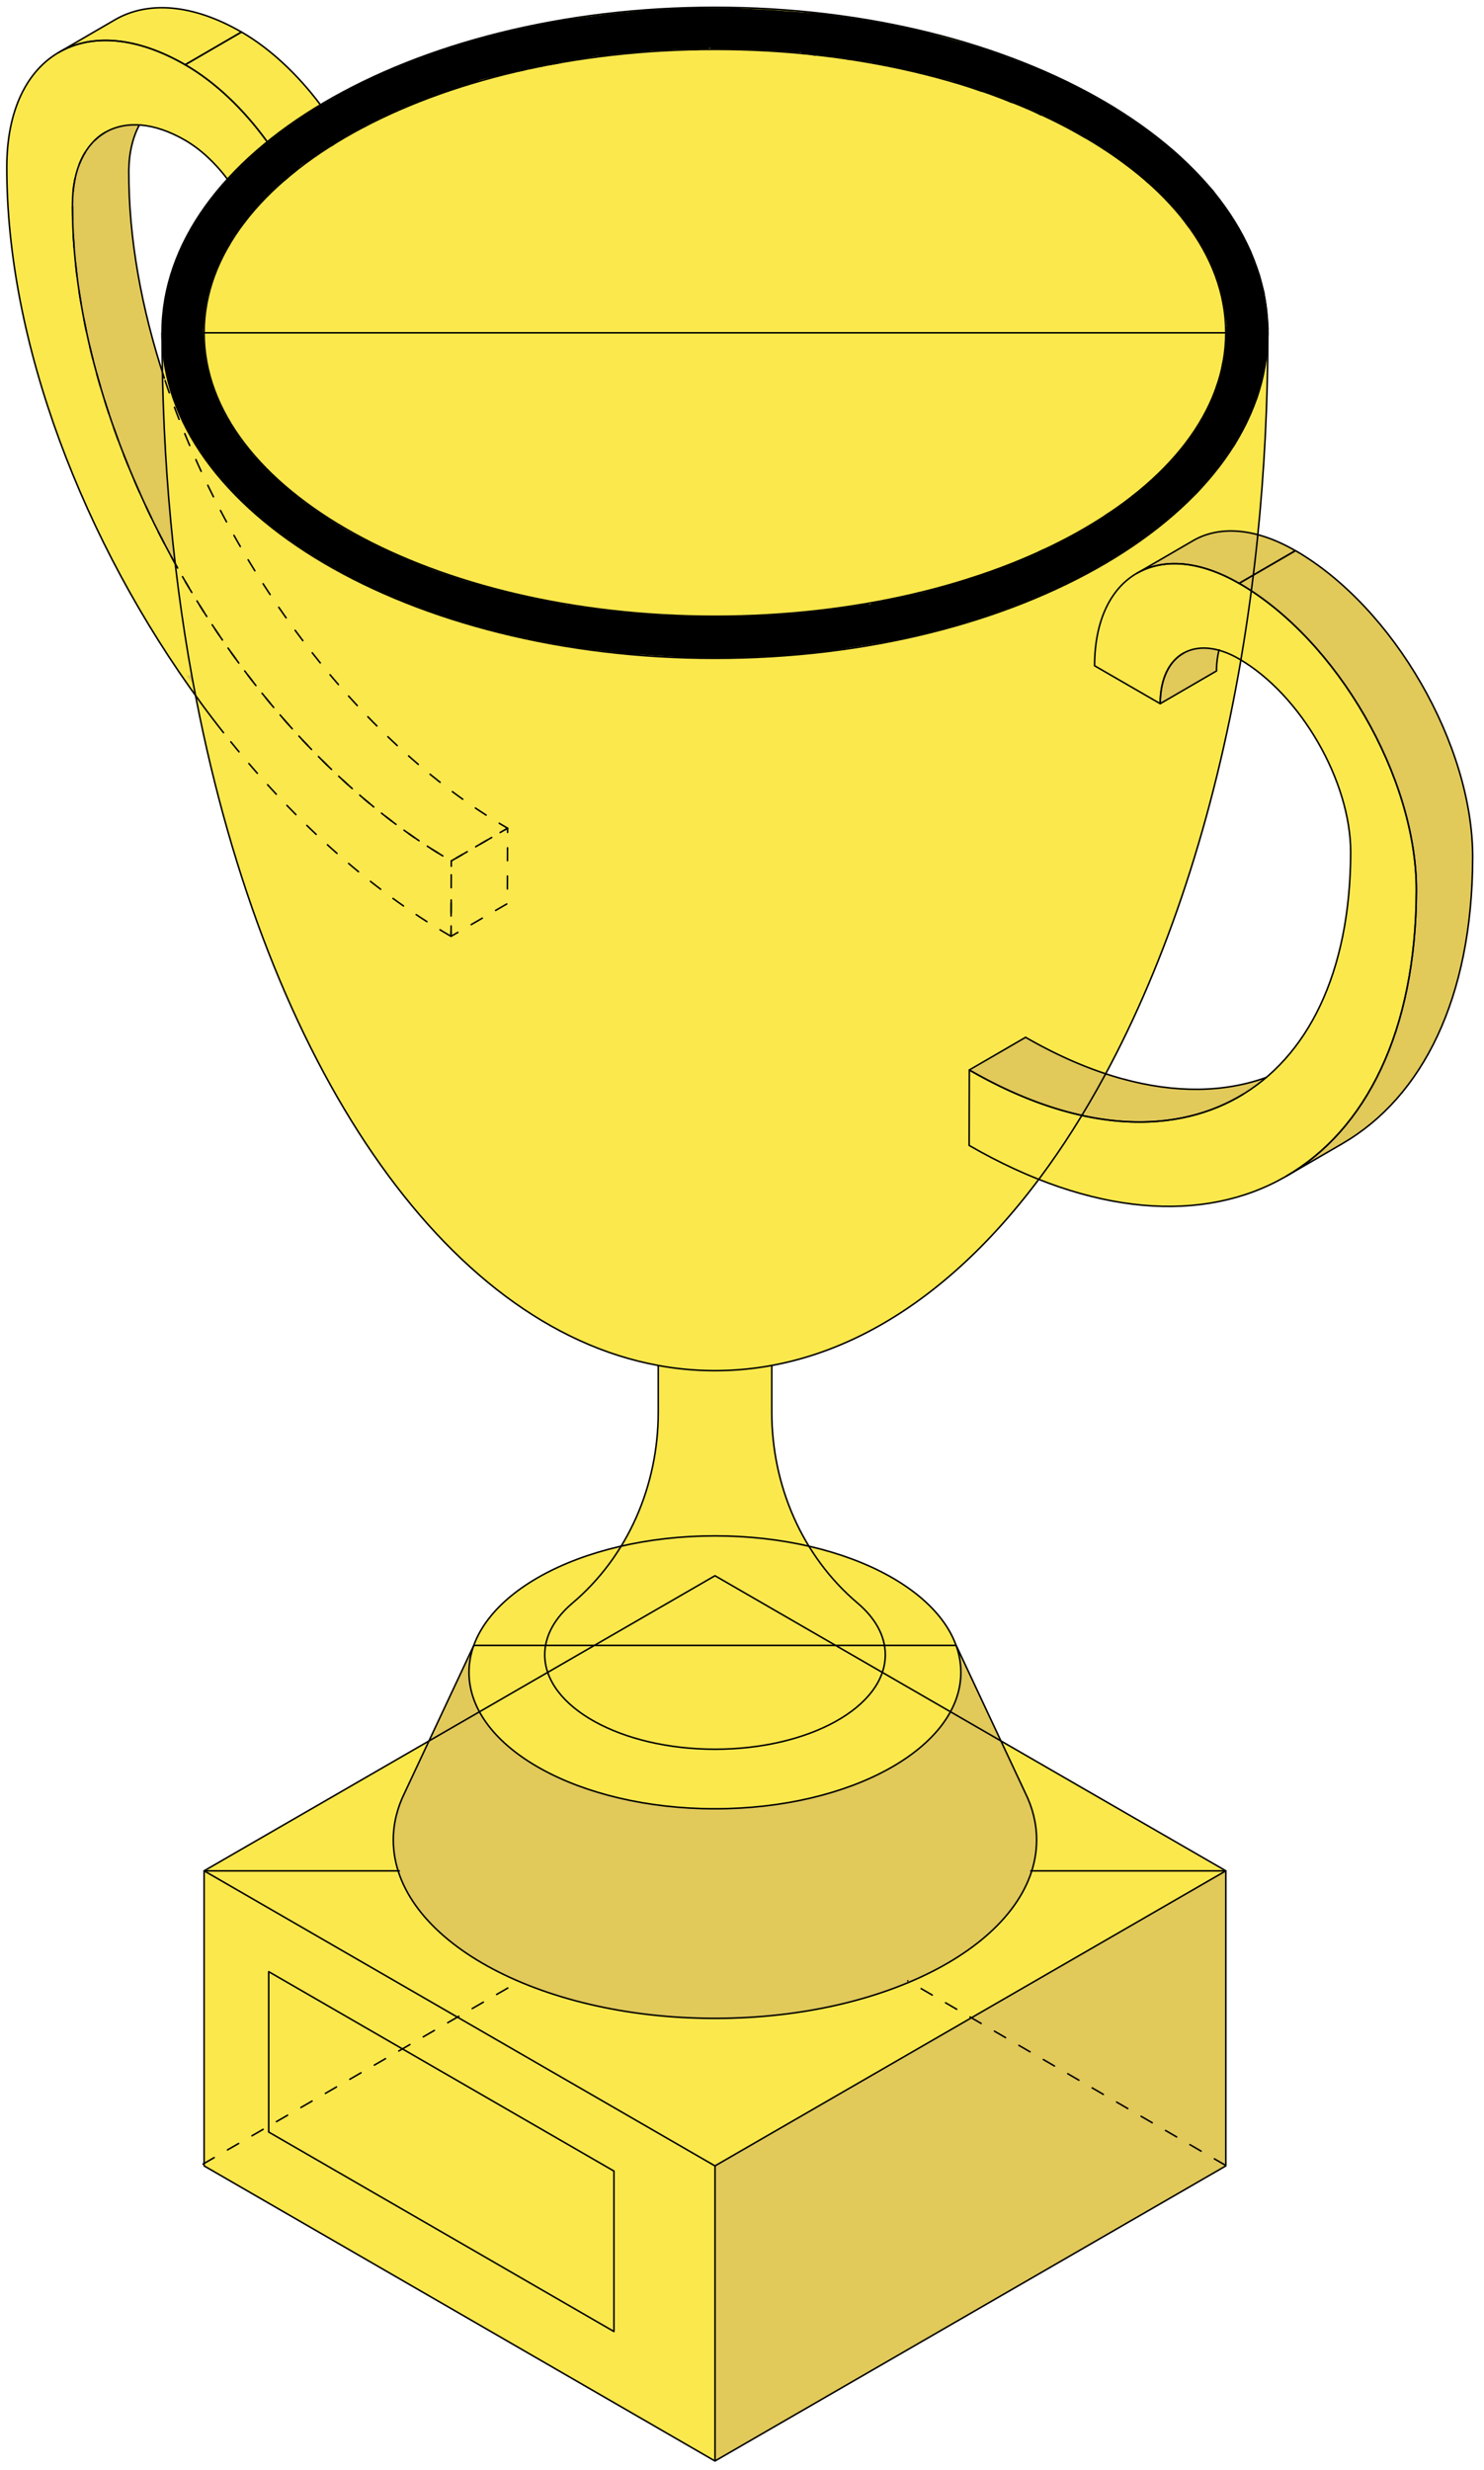 <svg xmlns="http://www.w3.org/2000/svg" width="104" height="173" fill="none" viewBox="0 0 104 173"><path fill="#FBE84C" d="m88.806 24.53.042 1.858-.102 1.139.03 1.092-.089 1.968-.126 1.82-.11 1.726-.303 3.342.59.161 1.47.594 1.21.733.822.546 1.081.83 1.084.97.996.948 1.179 1.308.924 1.189.921 1.277.816 1.29.791 1.343.916 1.881.646 1.526.422 1.304.337 1.032.271 1.063.255 1.183.269 1.51.046 1.22.036 1.537-.086 1.244-.247 2.71-.27 1.652-.39 1.804-.419 1.485-.586 1.586-.765 1.727-.834 1.5-.842 1.163-.763 1.002-.923 1.045-.705.577-1.072.857-1.045.69-.95.592-1.266.71-.662.312-1.169.815-1.735.827-1.771.626-1.722.4-2.096.214-2.007-.014-2.007-.166-1.35-.22-2.201-.554-2.085-.734-.466-.204 4.697-7.384 1.111.345 1.197.37 1.194.171 1.918.175.805.07 1.042-.013 1.213-.149.84-.138 1.103-.26.815-.278.537-.467.856-.964.854-.985.712-1.074.677-1.233.39-.772.395-1.13.32-.872.266-1.072.344-1.3.248-1.18.144-1.262.134-1.478.058-1.129-.022-1.214-.06-1.157-.309-1.428-.313-1.098-.142-.582-.402-.96-.529-1.2-.66-1.163-.744-1.15-.655-.851-1.11-1.317-.66-.62-.905-.758-.912-.653-.313-.183-.237 1.408-.587 3.179-.384 1.614-.418 1.732-.555 2.231-.94 3.282-1.31 4.01-1.203 3.26-1.233 2.975-.974 2.14-.641 1.33-.78 1.48-.21.339-2.631 5.324-2.064 2.026-.055.182-.34.434-.806 1.035-.871.999-.855.995L68.7 87.38l-.98.938-1.782 1.572-1.098.864-1.047.74-1.186.814-1.335.727-1.428.706-1.275.594-1.064.43-1.101.32-1.364.36-.954.192.035.735-.038 2.436.1 2.155.363 1.909.318 1.431.424 1.2.481 1.075.865 1.653.506.153 1.098.334 1.328.447 1.278.492 1.366.637 1.212.73.799.609 1.038.958.916 1.078.543.915.321.869.319.493.715 1.477 2.092 4.567 1.745.943 2.729 1.617 2.407 1.415 8.737 5.083.115.152.023 20.51-35.843 20.659-35.811-20.655.074-20.66 15.696-9.116.895-1.953 1.423-2.996.83-1.701.288-.763.56-.839.743-.927 1.255-1.185.94-.64 1.123-.64.87-.443 1.045-.497 1.217-.441.877-.257 1.408-.342.694-1.201.456-1.076.432-1.092.407-1.266.246-1.055.199-1.14.134-1.128.021-1.556.046-3.09-.198-.105-.84-.176-1.15-.31-.838-.216-.516-.22-1.217-.486-.855-.341-.663-.338-.578-.267-.982-.552-.88-.542-1.024-.68-1.563-1.123-.79-.6-.738-.672-1.597-1.504-.828-.838-.734-.763-1.42-1.689-1.065-1.324-1.636-2.212-1.018-1.585-1.214-2.034-1.043-1.845-1.11-2.19-.83-1.71-1.143-2.567-.845-2.066-1.05-2.826-.784-2.26-.753-2.435-.688-2.307-.487-1.973-.486-1.974-.339-1.566-.423-2.18-.11-.493-.36-.49-1.317-1.989-1.224-1.771-.943-1.6-.899-1.656-.887-1.612-.923-1.818-.705-1.349-.706-1.63-.635-1.605-1.026-2.606-.77-2.1-.3-1.076-.456-1.435-.262-1.135-.4-1.488-.312-1.373-.182-.972-.375-1.96-.236-1.996-.176-1.534-.106-2.456-.065-1.886.149-1.496.2-1.185.369-1.153.465-1.05.368-.604.66-.9.688-.646.767-.528.721-.375 1.23-.728L8.31 1.227l1.263-.48.741-.137.59-.054.755.017.829.058.99.183.828.244.678.23 1.049.496 1.005.554.76.45 1.138.844.576.511 1.287 1.185 1.012 1.228.634.806-6.555 5.198-.523-.689-1.241-1.221-.659-.548-.728-.402-1-.427-.801-.342-.776-.143-.406-.018-.286.573-.242.776-.218 1.66.059 1.354.038 1.207.048 1.216.325 2.417.287 1.756.34 1.682.33 1.42.44 1.617.444 1.518.072-.495.001-1.014-.036-1.204.02-.997.147-.987.179-1.065.264-.94.316-.945.511-1.25.645-1.136.51-.864.734-1.047.806-.946.395-.489"/><path fill="#FBE84C" d="m88.831 24.505.012-.913-.024-1.094-.015-.545-.134-.705-.185-.97-.247-.964-.268-.773-.241-.71-.345-.683-.344-.785-.434-.67-.437-.717-.526-.755-.502-.651-.863-1.01-.692-.729-.672-.685-1.091-.966-1.663-1.237-.974-.668-.866-.63-1.07-.58-.976-.593-.931-.469-1.182-.564-1.491-.661-1.748-.686-2.668-.948-1.675-.47-1.614-.423-1.656-.382-1.795-.33-1.82-.305-1.785-.231-1.067-.147-1.175-.087-1.97-.157-2.209-.108L49.45.481l-1.709.08-1.935.078-2.448.22-1.691.204-2.564.374-1.935.388-2.627.611-1.944.533-1.804.583-1.752.596-2.047.878-2.387 1.16-.995.487-1.194.706-1.198.488-4.146 2.71-1.084 1.356-.13.737 44.185 21.663 27.212-6.05z"/><path fill="#000" d="m48.368.543-3.13.18-2.471.243-2.613.349-2.59.4-3.237.793-2.465.704-2.793.957-2.128.833-1.757.873-1.357.71-1.615.94-1.397.844-1.503 1.12-1.143.918-1.097.974-.783.833-.794.822-.495.574-.597.817-.783 1.143-.551.962-.394.76-.597 1.627-.282.845-.242 1.03-.084.963-.118 1.43.005.794.017.563.17 1.137.202.94.304 1.059.332.906.32.732.705 1.329.743 1.137.439.647.749.89.31.377 1.148 1.255 1.419 1.33 2.87 2.161 3.61 2.106 4.34 1.942 4.144 1.346 2.888.754 4.515.805 3.35.4 4.16.264 2.99.034 3.147-.14 2.01-.141 2.269-.276 2.567-.406 1.582-.275 1.757-.35 2.86-.709 1.435-.518 1.83-.591 2.477-1.03 1.582-.687 1.718-.878 2.178-1.295 1.999-1.323 1.773-1.43.682-.653.928-.811.986-1.126.827-1.137.856-1.138.794-1.452.332-.805.467-1.064.316-1.07.152-.715.287-2.246.017-.873-.135-1.458-.152-1.008-.333-1.26-.636-1.695-.867-1.594-.783-1.272-.99-1.357-1.188-1.272-1.346-1.312-1.306-1.081-1.447-1.075-1.762-1.16-1.464-.833-1.807-.93-1.464-.658-1.812-.687L70.2 3.86l-1.891-.647-1.667-.462-1.903-.523-1.43-.36-3.124-.535-2.568-.366-3.552-.27-2.652-.13zm1.323 2.85c.062-.02.12 0 .17.033.049.006.11.012.202.017.178.009.421.016.557.017.458.002.949.03 1.543.078a3.6 3.6 0 0 1 .563-.056q.412-.001.9.062c.036.005.058.031.085.05h.012c.623.03.773.03.923.029.018-.006.031-.022.05-.023q.106-.002.22 0c.136.005.242.012.479.034.347.033.498.041.68.034.083-.003.138.054.17.124.233.02.35.03.484.045.156.018.268.053.4.079.021-.007.037-.024.062-.023.233.012.538.049.793.073.025-.002.049-.012.073-.005.068.019.196.026.27.039.182.02.308.025.519.05.023.004.036.025.056.035.28.027.425.082.602.13l.006-.007c.016-.005.016-.003.023-.005.056-.042.123-.066.191-.04.197.077.403.109.755.13.032.002.053.008.112.011.19.01.276.011.383.023.077.008.129.062.158.13.094.013.206.036.298.044.035-.016.071-.03.112-.022.265.046.481.116.704.185.008.002.015-.002.023 0l.022.006c.053-.035.112-.056.175-.034.25.088.472.136.98.231l.028.006c.444.083.654.155.895.236.18.034.404.079.461.09.027.006.034.035.051.051.016 0 .03-.01.045-.006.213.058.808.185.839.192.524.11.8.179 1.115.287.024.008.017.04.034.056.42.142.804.277 1.503.53l.394.14c.005-.002.006-.01.011-.011a.2.2 0 0 1 .158.006 30 30 0 0 0 1.041.422c.392.151.593.238.817.338h.01c.557.12 1.027.33 1.881.788l.203.107c.028-.002.048-.027.079-.023.11.016.242.07.405.152q.065.034.135.073c.09.05.307.18.321.186l.484.26a37 37 0 0 1 1.672.94c.017-.007.028-.027.045-.029a.2.2 0 0 1 .152.04c.179.14.34.255.676.478l.05.034c.205.136.304.21.428.298.024-.008.045-.027.068-.028a.2.2 0 0 1 .147.056c.347.328 1.354 1.074 1.356 1.076.734.533 1.126.864 1.481 1.216.012-.001.022-.013.034-.011a.22.22 0 0 1 .14.079c.14.172.277.3.592.568.01.01.01.008.022.017.25.212.37.318.501.456.409.432.706.818 1.312 1.655.009.012.122.172.22.304.032.015.068.024.09.056.028.042.364.54.416.62.767 1.155 1.175 1.943 1.419 2.837.008.011.022.015.028.028.016.037.022.054.062.141.106.231.149.383.175.535.037.04.06.098.056.158a.6.6 0 0 0 .028.202l.006.012.005.01.068.243.011.04c.008.016.026.026.028.045.005.03.001.044.006.073.014.048.034.112.045.157.006.026-.023.039-.028.062.013.096.013.174.022.265.013.018.034.028.04.05.106.36.152.655.22 1.3l.01.12c.005.04-.037.057-.056.09a.2.2 0 0 1 .034.151c-.002.01-.004.007-.006.017-.016.09-.022.166-.034.338l-.005.101c0 .005-.005.007-.006.011.062.546-.038 1.114-.197 1.695-.001.01.004.019 0 .028-.038.107-.053.2-.084.417-.001.008-.005.008-.006.017-.003.023-.008.029-.011.05.004.012.013.022.011.034-.052.419-.096.646-.191.879a.2.2 0 0 1-.102.1c-.028.12-.07.202-.1.305-.001.02.012.036.005.056-.02.062-.075.144-.096.203l-.022.073c.02.05.025.11 0 .163l-.124.287c-.094.215-.168.32-.242.462v.011a.2.2 0 0 1-.029.147 4.4 4.4 0 0 0-.337.636c-.007.013-.006.015-.012.028a5 5 0 0 1-.365.687.2.2 0 0 1-.141.084c-.059.115-.129.273-.186.36a.2.2 0 0 1-.13.085l-.022.04c-.226.424-.58.864-1.013 1.323v.005c-.01.033-.01.034-.017.05-.012.027-.03.052-.057.09a5 5 0 0 1-.174.243c-.137.18-.42.435-.484.507-.347.39-.654.7-1.087 1.002-.311.319-.675.624-1.2.996-.025.019-.112.075-.174.119-.002.066-.024.13-.084.168l-.209.136c-.039.027-.052.028-.084.05a3 3 0 0 1-.242.152c-.014.029-.022.06-.05.08-.283.187-.66.41-1.025.63-.015.009-.025.019-.04.028l-.011.011c-.065.052-.09.058-.14.096-.01.024-.018.05-.04.067-.8.606-1.685 1.131-2.472 1.464-.008.005-.013.014-.022.017-.032.011-.07.033-.102.045h-.011l-.011.006c-.015.009-.026.02-.045.028l-.344.146c-.005.009-.003.02-.01.028-.184.19-.37.276-.766.406-.014.004-.016.007-.028.01a2.5 2.5 0 0 0-.395.153c-.025.013-.052.004-.079.006-.105.056-.2.097-.304.152a.2.2 0 0 1-.1.14c-.332.172-.614.276-1.24.49-.01.003-.006.008-.016.011-.593.204-.865.303-1.171.462-.01.005-.019-.009-.028-.006-.754.31-1.52.554-2.303.766a.2.2 0 0 1-.135.113 7 7 0 0 0-.884.259c-.014.004-.014.006-.028.011a10 10 0 0 1-.743.23c-.149.04-.281.061-.552.096h-.011c-.432.178-.694.273-1.008.338-.067.014-.122-.018-.17-.062a9 9 0 0 1-1.485.378c-.129.122-.36.04-.496.084a1 1 0 0 1-.174.04 1 1 0 0 1-.158.016c-.09.004-.181.073-.191.073l-.338.085c-.094.006-.273.07-.411.079-.005 0-.137.09-.141.09-.111.028-.31-.043-.467 0-.77.213-.84.144-1.12.186-2.098.312-3.659.518-5.355.546-.816.1-1.336.085-1.711.118-.04.004-1.203.01-1.21.011-.022.003-.321.023-.378.028-.06.006-.129-.01-.197-.005-.082.004-.085.01-.236.011-.202.005-.228.014-.867-.045-.042-.012-.15-.001-.18-.011l-.119.011c-.435.001-.701.056-1.182-.034-.063-.012-.369-.01-.433-.022-.306.061-.569-.023-.873-.017-.417.008-.672-.018-1.143-.079-.188-.024-.478-.04-.687-.073-.077-.013-.378-.003-.462-.017-.635-.063-1.206-.076-1.886-.197-.02 0-.175-.022-.197-.023-.161-.004-.274-.054-.433-.073-.023-.003-.338-.028-.338-.028-.297-.035-.972-.105-1.272-.163-.026-.005-.41-.052-.434-.057-.237-.009-.316-.1-.585-.13-.148-.016-.234-.068-.389-.09a9 9 0 0 1-.675-.117c-.494-.07-.768-.095-1.385-.282l-.282-.084c-.33.032-.377-.107-.664-.147a4.7 4.7 0 0 1-.85-.22c-.143-.047-.427-.074-.58-.134-.026-.01-.2-.044-.26-.068-.15-.038-.45-.151-.455-.152a10 10 0 0 1-1.346-.355c-1.2-.396-2.246-.704-3.496-1.328-.791-.226-1.51-.615-2.23-.952-1.526-.715-2.6-1.288-3.783-2.105 0 0-.185-.149-.191-.152-.27-.17-.644-.385-.912-.62-.073-.01-.227-.156-.293-.18-.093-.033-.183-.145-.253-.191a1.6 1.6 0 0 1-.288-.254l-.157-.163c-.166-.178-.264-.183-.372-.281-.061-.057-.26-.224-.292-.254-.091-.081-.113-.067-.192-.14-.017-.006-.09-.115-.118-.124-.064-.024-.075-.068-.124-.096-.072-.041-.103-.08-.174-.135-.006-.005-.116-.117-.119-.118-.27-.209-.443-.378-.77-.71-.158-.158-.286-.355-.434-.529a2.1 2.1 0 0 1-.479-.462 3 3 0 0 1-.146-.247c-.34-.354-.584-.607-.918-1.205-.087-.156-.282-.39-.372-.569-.554-.76-.8-1.404-1.08-2.201-.003-.006-.11-.145-.113-.152a4 4 0 0 1-.13-.411c-.009-.036-.012-.095-.022-.135l-.045-.08c-.007-.017-.015-.167-.023-.185l-.05-.13a5 5 0 0 1-.085-.258 4 4 0 0 1-.107-.456c0-.004-.019.047-.028-.085 0 0-.017-.026-.017-.028v-.084l-.005-.08c-.142-.564-.178-1.107-.209-1.688-.162-.592-.023-1.144.085-1.886.006-.047.012-.237.022-.282.006-.03-.007-.15 0-.18.018-.07.042-.15.068-.22.003-.01.018-.123.022-.135.038-.134.015-.19.068-.366.06-.194.067-.205.095-.304.039-.155.061-.24.119-.422.055-.173.066-.257.146-.478.019-.054.067-.244.09-.299.019-.048.089-.152.107-.197.015-.035.043-.137.056-.169a.53.53 0 0 1 .186-.371c.002-.033-.002-.067.017-.096a6 6 0 0 0 .282-.512l.033-.068a4.3 4.3 0 0 1 .389-.642c.064-.348.228-.62.602-1.047.009-.01.139-.158.209-.242.003-.062.024-.12.078-.157a.4.4 0 0 0 .08-.074c.021-.026.054-.033.084-.045.093-.157.213-.322.366-.506a.2.2 0 0 1 .067-.147c.057-.048.17-.15.237-.208a.2.2 0 0 1 .067-.152c.1-.082.184-.171.35-.338.015-.015.018-.013.033-.028.08-.082.122-.119.169-.163a.19.19 0 0 1 .079-.152c.045-.033.085-.075.169-.164l.005-.005a2 2 0 0 1 .141-.14c.01-.01.023-.006.034-.012.295-.266.597-.56.89-.862a.2.2 0 0 1 .14-.062c.009 0 .015.009.023.012.069-.06.115-.097.214-.186l.067-.062c.24-.218.382-.321.54-.44a.2.2 0 0 1 .074-.106.5.5 0 0 0 .112-.118l.012-.017a.8.8 0 0 1 .214-.214c.171-.115.641-.388.653-.394.302-.173.42-.27.585-.383.212-.192.463-.36.783-.518.027-.013.055-.005.084-.006.664-.489 1.497-.995 2.263-1.323.004-.001.007.002.012 0 .518-.35 1.101-.665 1.976-1.024l.405-.17c.021-.023.037-.049.068-.061l.523-.209a35 35 0 0 1 2.247-.821c.018-.016.026-.043.05-.051a21 21 0 0 1 1.847-.586c.022-.014.04-.034.068-.039.144-.024.267-.074.574-.208.073-.033.113-.049.157-.068.153-.064.273-.105.395-.135.418-.106.78-.185 1.497-.327l.507-.101c.042-.053.1-.092.174-.084.144.016.349-.027.558-.068.072-.019.123-.024.191-.04.041-.068.108-.118.192-.106.112.016.239.003.377-.017.012-.01.031-.026.039-.028a.2.2 0 0 1 .13-.006c-.004 0-.012-.005-.017-.006-.022-.003-.027-.007-.04-.005l.26-.045.28-.051c.163-.043.3-.083.417-.101.021-.003.037.008.057.011l.456-.079c.187-.028.256-.047.371-.067.028-.08.09-.141.18-.141.382 0 .695-.05 1.402-.192.165-.033.235-.044.327-.062.467-.089.813-.135 1.154-.135.003 0 .003.006.006.006.273-.047.517-.087.996-.146.085-.011.131-.012.175-.017.022-.003.031.023.05.028.034-.017.067-.037.107-.034.093.008.146.003.22.006.026-.01.048-.025.079-.023.252.023.47-.003.98-.09l.168-.028c.162-.026.264-.023.388-.034.007 0 .011-.006.017-.005.012 0 .017-.002.029 0 .108-.009.242-.03.343-.029.028.001.036.03.05.051.063.005.109.001.17.006l.512-.057c.556-.072.81-.091 1.132-.084.052.001.078.043.106.079.018-.002.033-.015.051-.011.082.014.087.015.107.016s.034 0 .05-.005c.007-.002.012.001.018 0 .035-.006.087-.015.118-.017.227-.011.41.006.62.006a.2.2 0 0 1 .151-.046c.045.004.089.001.141 0 .057 0 .112 0 .214-.005h.011c.026-.006.04-.041.068-.034.02.005.029.023.045.034.035-.002.058.001.09 0 .008-.01.006-.026.017-.034a.3.3 0 0 1 .096-.045"/><path fill="#E1C95A" d="m80.277 39.812.841-.186.835-.136.887.015.923.135.669.178.79.244.867.404.793.449.858.522 1.015.683.97.814.849.781.892.884.99 1.048.925 1.116 1.257 1.729.687 1.087.713 1.308.887 1.75.545 1.27.445 1.227.487 1.403.404 1.667.242 1.444.167 1.546.084 1.74-.119 1.766-.14 1.867-.208 1.465-.344 1.471-.25 1.172-.34 1.39-.621 1.664-.552 1.22-.583 1.155-.862 1.385-.98 1.305-1.084 1.208-.676.632-.58.481-.577.53 1.276-.713 1.706-1.019.787-.507.941-.726.784-.692.874-.883.795-.94.77-1.09.621-.97.566-1.127.554-1.156.438-1.034.35-1.15.535-1.863.301-1.482.178-1.33.274-2.166.097-2.748-.112-1.798-.208-1.67-.34-1.307-.258-1.05-.451-1.32-.668-1.764-.516-1.267-.863-1.604-1.438-2.339-.944-1.28-1.38-1.712-1.895-1.902-2.193-1.706-.854-.571-.82-.454-1.425-.629-1.032-.27-1.048-.202-.967.014-.73.079-.569.148-.687.278-2.884 1.685zm5.17 5.754-.1.432z"/><path fill="#E1C95A" d="m85.264 46.55.013.451-3.972 2.246.04-.598.112-.757.187-.611.385-.711.525-.519.504-.385.778-.259.764-.027.804.166-.107.526m3.361 29.445-.794.673-1.187.706-1.793.84-1.915.607-1.009.072-1.168.185-1.68.007-1.68-.181-1.483-.28-1.152-.259-1.34-.424-1.642-.604-1.986-.943-1.81-.918 3.84-2.3.548.278.947.487 1.322.634 1.765.732 1.224.45 1.248.354 1.987.42 1.037.156 1.232.102 1.178-.042 1.194-.013 1.18-.194.813-.191zM8.695 8.776c-.884.255-1.366.486-1.75.793-.21.167-.295.39-.62.577-.225.398-.717.985-.968 1.913-.158.582-.098.935-.24 1.25.004.442-.042.638-.029 1.448.023 1.408.03.65.029 1.461-.002.935.14 1.812.231 2.631.038.334.121.666.098.976l-.014-.075c.003.031.096.614.096.614s.444 2.4.466 2.496c.48 2.16.851 3.473 1.176 4.77.04.162.177.365.154.52.055.15.08.14.15.342l.088.236c.39 1.123.426 1.476.691 2.09.044.1.376.921.35.872.114.217.301.677.387.868.21.463.321.672.373 1.06.138.245.146.338.304.615.01.017.065.123.072.14.98 2.218 1.442 2.985 2.011 4.237.118.258.33.212.27.468.018.036.048.045.066.082s.002-.034.157.278l.025.07-.118-1.154-.231-2.421-.197-2.077-.113-1.78-.118-1.649-.045-2.055-.05-2.336-.13-.22-.226-.833-.585-2.038-.394-1.706-.394-2.072-.253-1.272-.248-2.37-.124-2.517-.034-.878.113-1.233.32-1.492.35-.648.805.113.32.09c-.637-.304-1.517-.162-2.22-.184M13.45 47.25a1.2 1.2 0 0 1-.383.073c.16.195.316.39.485.563l-.051-.337zm36.673 104.46 35.757-20.694.024 20.676-35.795 20.665zm16.963-36.214 4.578 9.696.614 1.356.263.947.119 1.069-.053 1.228-.201 1.059-.265.675-.519 1.042-.625.987-.782.972-.834.855-1.18.989-1.349.89-1.149.634-1.323.687-1.901.763-2.135.669-2.24.578-2.171.37-2.147.253-1.878.092-2.553.11-2.28-.121-2.268-.285-2.1-.323-2.349-.524-2.026-.633-2.031-.757-2.095-1.002-1.471-.947-1.363-1.013-1.204-1.146-1.298-1.568-.637-1.11-.468-1.524-.242-1.18.098-1.443.376-1.359.594-1.398.653-1.359.631-1.344.316-.647 3.025-6.477-.243.839-.14.886.041.792.223 1.027.364.857.629 1.016 1.05 1.24 1.454 1.145 1.63 1.016 1.758.836 1.475.499 1.511.439 1.717.392 2.62.364 1.687.102 1.865-.044 1.76-.095 2.153-.247 2.13-.4 2.12-.624 1.753-.674 1.78-.844 1.53-.999.911-.855.828-.876.81-1.145.365-.846.287-1.01.06-.683-.032-.718-.061-.57z"/><path stroke="#000" stroke-dasharray="0.9 1.08" stroke-linecap="round" stroke-linejoin="round" stroke-miterlimit="10" stroke-width="0.108" d="m31.627 60.305 3.946-2.295-.017 5.285-3.947 2.291z"/><path stroke="#000" stroke-linejoin="round" stroke-miterlimit="10" stroke-width="0.108" d="M11.531 26.533c-1.618-4.9-2.517-9.848-2.504-14.51.004-1.335.285-2.422.748-3.292"/><path stroke="#000" stroke-dasharray="0.9 1.08" stroke-linecap="round" stroke-linejoin="round" stroke-miterlimit="10" stroke-width="0.108" d="M7.355 9.282c-1.4.825-2.27 2.568-2.277 5.032-.048 16.881 11.86 37.51 26.55 45.991l3.948-2.291c-10.63-6.138-19.807-18.643-24.047-31.481"/><path stroke="#000" stroke-linejoin="round" stroke-miterlimit="10" stroke-width="0.108" d="M4.113 3.674 8.06 1.383c2.267-1.318 5.406-1.134 8.863.862l-3.947 2.292C9.52 2.54 6.38 2.357 4.113 3.674Z"/><path stroke="#000" stroke-linejoin="round" stroke-miterlimit="10" stroke-width="0.108" d="M14.064 49.217C5.835 37.987.442 23.97.477 11.657.497 3.761 6.11.566 12.98 4.533h-.003c2.107 1.217 4.063 3.094 5.68 5.304"/><path stroke="#000" stroke-linecap="round" stroke-linejoin="round" stroke-miterlimit="10" stroke-width="0.108" d="M15.662 51.318a73 73 0 0 1-1.6-2.101"/><path stroke="#000" stroke-dasharray="0.9 1.08" stroke-linecap="round" stroke-linejoin="round" stroke-miterlimit="10" stroke-width="0.108" d="M31.611 65.587c-5.829-3.366-11.285-8.363-15.95-14.269m15.966 8.987v.372m-.007 2.362-.002.896m-.003.927-.002.725M12.79 40.394c4.81 8.355 11.475 15.66 18.837 19.911"/><path stroke="#000" stroke-linejoin="round" stroke-miterlimit="10" stroke-width="0.108" d="M15.941 12.55c-.857-1.136-1.88-2.098-2.977-2.732-4.336-2.503-7.872-.487-7.886 4.496-.023 8.214 2.786 17.317 7.37 25.476m6.294-29.838c-1.633-2.26-3.62-4.181-5.765-5.419l3.946-2.291c2.023 1.168 3.934 2.974 5.512 5.07m5.586 123.734H14.305v20.667l35.8 20.671 35.803-20.671v-20.667H72.2"/><path stroke="#000" stroke-dasharray="0.9 1.08" stroke-linecap="round" stroke-linejoin="round" stroke-miterlimit="10" stroke-width="0.108" d="m14.23 151.583 22.214-12.824"/><path stroke="#000" stroke-linecap="round" stroke-linejoin="round" stroke-miterlimit="10" stroke-width="0.108" d="m69.96 121.838-19.854-11.463-19.848 11.46"/><path stroke="#000" stroke-linejoin="round" stroke-miterlimit="10" stroke-width="0.108" d="m30.257 121.835-15.952 9.21 35.8 20.668 35.803-20.668-15.95-9.207m-26.933 30.237v11.238l-24.193-13.971v-11.234z"/><path stroke="#000" stroke-linejoin="round" stroke-miterlimit="10" stroke-width="0.108" d="M72.646 128.879c0 6.906-10.09 12.5-22.542 12.5-12.451 0-22.541-5.594-22.541-12.5 0-1.147.278-2.253.8-3.306l.055-.119 4.784-10.198H67.01l4.78 10.198.056.119c.522 1.053.8 2.159.8 3.306Z"/><path stroke="#000" stroke-linejoin="round" stroke-miterlimit="10" stroke-width="0.108" d="M50.103 126.699c9.519 0 17.236-4.279 17.236-9.558s-7.717-9.558-17.236-9.558-17.236 4.279-17.236 9.558 7.717 9.558 17.236 9.558Z"/><path stroke="#000" stroke-linejoin="round" stroke-miterlimit="10" stroke-width="0.108" d="M54.087 95.64v3.281c0 5.108 2.107 10.066 6.008 13.366 1.23 1.04 1.947 2.288 1.947 3.623 0 3.658-5.34 6.617-11.933 6.617-6.592 0-11.933-2.963-11.933-6.617 0-1.339.716-2.583 1.947-3.623 3.901-3.3 6.008-8.255 6.008-13.366v-3.285"/><path stroke="#000" stroke-linejoin="round" stroke-miterlimit="10" stroke-width="0.108" d="M46.13 95.646C31.04 92.884 18.747 74.516 13.758 49"/><path stroke="#000" stroke-linejoin="round" stroke-miterlimit="10" stroke-width="0.108" d="M54.1 95.643a22 22 0 0 1-7.971.003M72.85 82.54c-5.346 7.165-11.746 11.814-18.748 13.102"/><path stroke="#000" stroke-linecap="round" stroke-linejoin="round" stroke-miterlimit="10" stroke-width="0.108" d="M77.425 75.328c-1.418 2.62-2.947 5.033-4.573 7.213"/><path stroke="#000" stroke-linejoin="round" stroke-miterlimit="10" stroke-width="0.108" d="M86.98 46.132c-1.915 11.23-5.22 21.188-9.554 29.196"/><path stroke="#000" stroke-linecap="round" stroke-linejoin="round" stroke-miterlimit="10" stroke-width="0.108" d="M88.134 37.609a129 129 0 0 1-1.157 8.523"/><path stroke="#000" stroke-linejoin="round" stroke-miterlimit="10" stroke-width="0.108" d="M13.756 48.999c-1.555-7.953-2.4-16.6-2.4-25.687h77.496c0 4.907-.247 9.686-.718 14.297"/><path stroke="#000" stroke-linejoin="round" stroke-miterlimit="10" stroke-width="0.108" d="M50.104 46.112c21.4 0 38.748-10.208 38.748-22.8 0-12.59-17.348-22.798-38.748-22.798S11.356 10.72 11.356 23.313s17.348 22.799 38.748 22.799Z"/><path stroke="#000" stroke-linejoin="round" stroke-miterlimit="10" stroke-width="0.108" d="M50.104 43.167c19.772 0 35.8-8.89 35.8-19.854 0-10.965-16.028-19.854-35.8-19.854s-35.8 8.889-35.8 19.854 16.029 19.854 35.8 19.854Zm28.517 32.391c3.768 1.042 7.216.972 10.148-.097"/><path stroke="#000" stroke-linejoin="round" stroke-miterlimit="10" stroke-width="0.108" d="m87.167 76.62-.29.17c-4.848 2.816-11.555 2.427-18.947-1.84l3.946-2.29c2.328 1.343 4.588 2.302 6.744 2.898m6.814-30.036a6 6 0 0 0-.179 1.476l-3.946 2.292c.003-1.732.618-2.949 1.606-3.523l.065-.037m-3.32-5.564 3.947-2.291c1.835-1.068 4.377-.918 7.176.699l-3.946 2.29c-2.8-1.616-5.34-1.762-7.177-.698Z"/><path stroke="#000" stroke-linejoin="round" stroke-miterlimit="10" stroke-width="0.108" d="m94.086 80.1-3.946 2.29c5.611-3.261 9.092-10.184 9.12-20.017.02-7.897-5.55-17.549-12.42-21.513l3.946-2.291c6.871 3.967 12.445 13.616 12.42 21.513-.027 9.833-3.511 16.755-9.12 20.017Z"/><path stroke="#000" stroke-linejoin="round" stroke-miterlimit="10" stroke-width="0.108" d="M86.82 46.146c-3.03-1.749-5.501-.34-5.512 3.144l-4.6-2.657c.017-6.394 4.562-8.985 10.125-5.772h.007c6.87 3.968 12.444 13.617 12.42 21.513-.055 19.791-14.117 27.802-31.342 17.858l.014-5.282c14.69 8.48 26.68 1.648 26.724-15.23.014-4.982-3.5-11.07-7.837-13.574ZM50.11 151.737v20.59"/><path stroke="#000" stroke-dasharray="0.9 1.08" stroke-linecap="round" stroke-linejoin="round" stroke-miterlimit="10" stroke-width="0.108" d="m85.885 151.671-22.268-12.92"/></svg>
